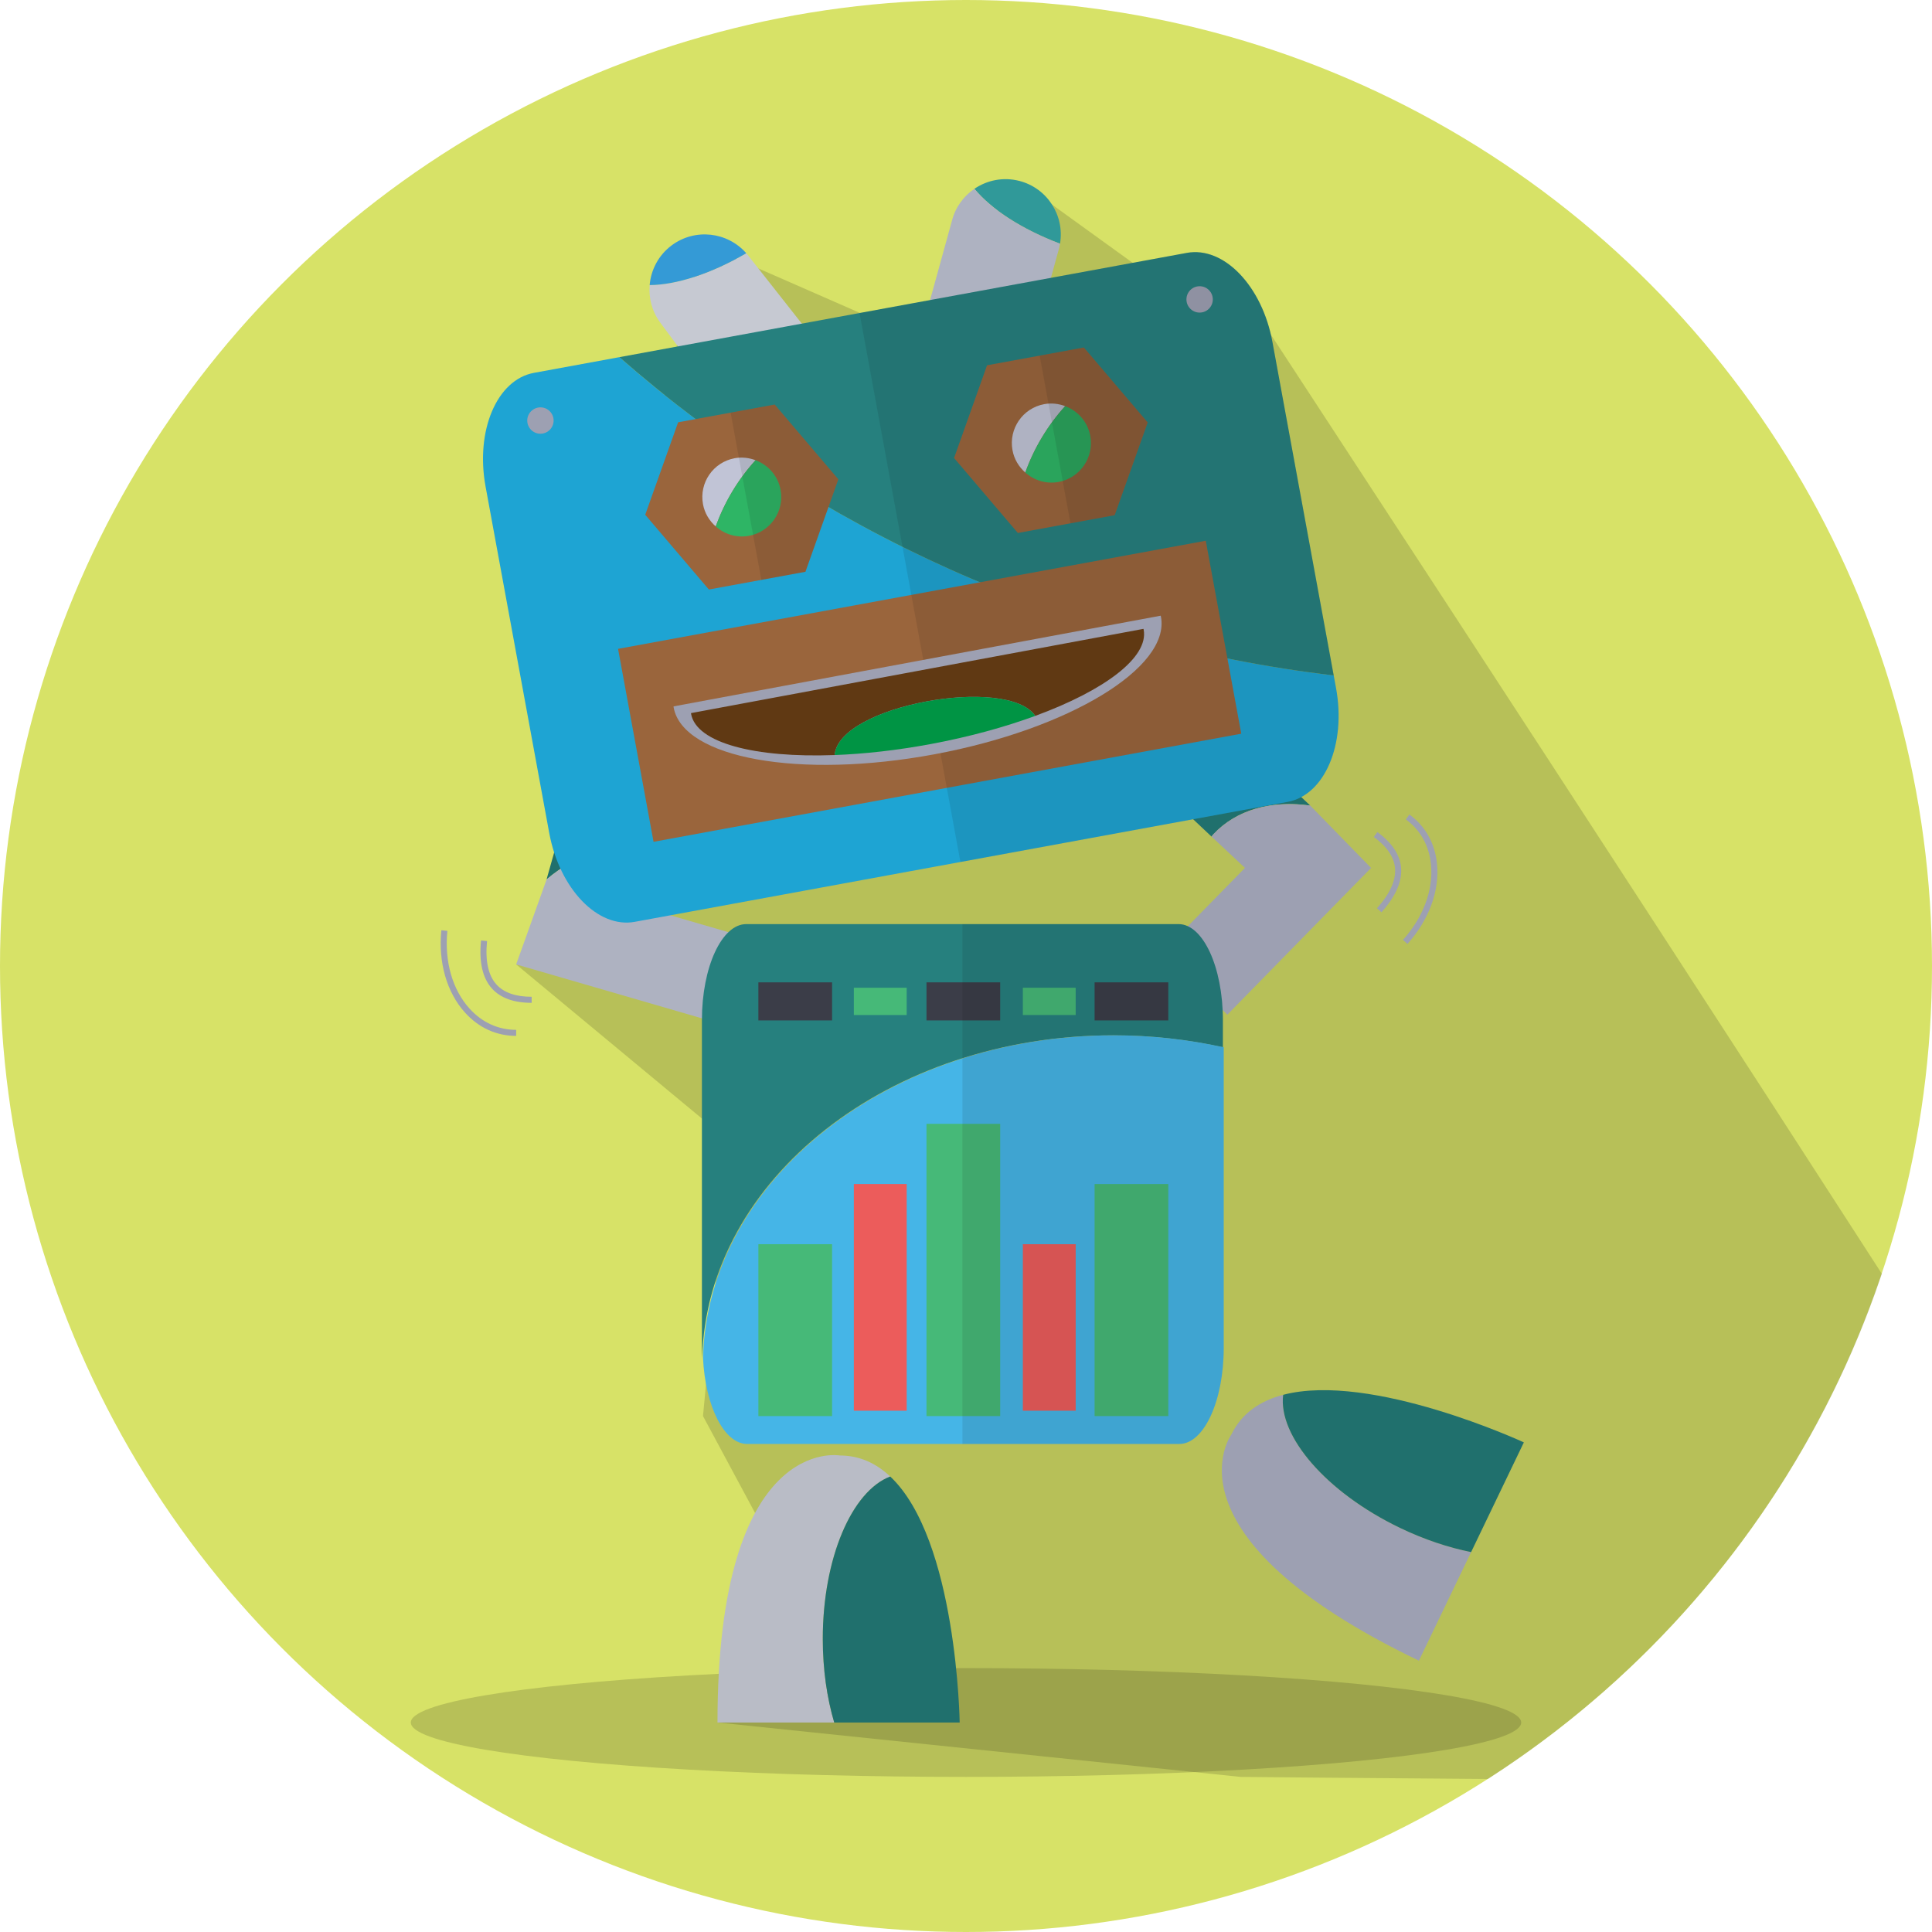 <?xml version="1.0" ?><!DOCTYPE svg  PUBLIC '-//W3C//DTD SVG 1.1//EN'  'http://www.w3.org/Graphics/SVG/1.1/DTD/svg11.dtd'><svg enable-background="new 0 0 512 512" height="512px" version="1.1" viewBox="0 0 512 512" width="512px" xml:space="preserve" xmlns="http://www.w3.org/2000/svg" xmlns:xlink="http://www.w3.org/1999/xlink"><g id="Background"><circle cx="256" cy="256" fill="#D7E267" id="Background_1_" r="256"/></g><g id="Shadow"><path d="M498.72,337.583c-75.443-117.041-174.923-268.75-174.923-268.75l-9.321,11.146l-44.379-32.044   l-29.815,40.422l-54.266-23.774l-21.881,89.092l2.903,96.479l-30.249,5.425l56.385,46.789l-6.874,72.911l31.744,59.058   l-27.903,22.147l138.6,14.415c0,0,28.1,0.277,65.575,0.552C442.778,440.274,480.036,393.194,498.72,337.583z" opacity="0.15"/><ellipse cx="256" cy="456.483" opacity="0.15" rx="147.133" ry="14.415"/></g><g id="Foot"><path d="M235.916,391.288c-3.67-3.452-8.056-5.568-13.335-5.568c0,0-32.439-5.938-32.439,70.764h30.94   c-1.919-6.506-3.037-14.057-3.037-22.147C218.044,412.948,225.738,395.157,235.916,391.288z" fill="#B9BCC6"/><path d="M235.916,391.288c-10.177,3.869-17.872,21.66-17.872,43.048c0,8.091,1.117,15.642,3.037,22.147h33.244   C254.325,456.483,253.64,407.953,235.916,391.288z" fill="#20706D"/><path d="M340.053,369.64c-6.067,1.593-10.997,4.839-13.747,10.558c0,0-19.406,26.664,49.722,59.896l13.831-28.771   c-6.01-1.214-12.423-3.33-18.835-6.413C351.443,395.496,338.67,380.537,340.053,369.64z" fill="#9DA0B2"/><path d="M340.053,369.64c-1.383,10.896,11.39,25.855,30.971,35.27c6.412,3.083,12.825,5.199,18.835,6.413   l13.979-29.077C403.837,382.246,363.401,363.506,340.053,369.64z" fill="#20706D"/></g><g id="Hand"><polygon fill="#9DA0B2" points="158.738,164.633 171.483,165.729 182.06,158.532 184.955,170.992 195.068,178.826 184.113,185.431    179.785,197.47 170.118,189.092 157.333,188.697 162.314,176.915  "/><polygon fill="#20706D" points="167.151,170.565 173.525,171.113 178.812,167.513 180.261,173.744 185.317,177.66 179.839,180.964    177.674,186.982 172.841,182.793 166.449,182.596 168.94,176.705  "/><path d="M171.338,225.763c0.115,0.032,0.219,0.086,0.334,0.121l8.113-28.414l-9.667-8.378l-12.784-0.395   l-12.488,44.362C152.861,226.264,162.385,223.249,171.338,225.763z" fill="#20706D"/><polygon fill="#9DA0B2" points="275.835,186.256 282.679,175.447 281.163,162.746 293.56,165.913 305.171,160.547 305.982,173.313    314.678,182.696 302.789,187.417 296.554,198.586 288.385,188.739  "/><polygon fill="#20706D" points="285.859,182.629 289.28,177.222 288.522,170.872 294.721,172.458 300.522,169.773 300.932,176.156    305.279,180.845 299.337,183.209 296.215,188.796 292.132,183.867  "/><path d="M296.554,198.586l24.508,23.113c0.178-0.206,0.325-0.436,0.521-0.638   c6.195-6.604,15.563-9.015,25.631-7.592l-32.536-30.773l-11.89,4.721L296.554,198.586z" fill="#20706D"/><path d="M167.79,239.706l3.882-13.822c-0.115-0.034-0.219-0.088-0.334-0.121   c-8.948-2.514-18.465,0.498-26.478,7.285l-8.071,22.53l53.837,15.633l6.662-22.938L167.79,239.706z" fill="#AEB2C1"/><path d="M347.214,213.469l-1.005-0.095c-9.681-1.124-18.641,1.306-24.626,7.688   c-0.196,0.202-0.344,0.432-0.521,0.638l8.865,8.3l-21.729,22.187l17.063,16.711l38.088-38.889L347.214,213.469z" fill="#9DA0B2"/><g><path d="M140.894,265.761c-4.708,0-8.248-1.274-10.519-3.787c-2.498-2.764-3.472-7.051-2.895-12.743l1.596,0.161    c-0.529,5.223,0.308,9.094,2.489,11.508c1.953,2.16,5.092,3.257,9.328,3.257V265.761z" fill="#9DA0B2"/></g><g><path d="M136.789,274.523c-5.219,0-9.906-2.135-13.555-6.171c-4.845-5.359-7.128-13.314-6.267-21.824l1.597,0.162    c-0.817,8.059,1.319,15.562,5.86,20.586c3.336,3.691,7.612,5.643,12.365,5.643V274.523z" fill="#9DA0B2"/></g><g><path d="M366.1,241.766l-1.193-1.073c3.509-3.901,5.116-7.52,4.779-10.754c-0.302-2.898-2.189-5.635-5.61-8.135    l0.946-1.295c3.803,2.779,5.909,5.896,6.26,9.264C371.667,233.477,369.924,237.512,366.1,241.766z" fill="#9DA0B2"/></g><g><path d="M372.993,250.153l-1.193-1.073c5.415-6.024,8.118-13.343,7.416-20.08    c-0.515-4.949-2.816-9.047-6.653-11.85l0.946-1.295c4.214,3.079,6.739,7.567,7.303,12.979    C381.559,236.021,378.709,243.792,372.993,250.153z" fill="#9DA0B2"/></g></g><g id="Head"><path d="M172.169,75.549c-0.291,3.434,0.605,6.982,2.82,9.967l8.001,10.778l32.766-6.385l-17.224-21.868   c-0.242-0.326-0.502-0.63-0.766-0.93C188.399,72.552,179.245,75.498,172.169,75.549z" fill="#C6C9D2"/><path d="M178.024,65.007c-3.516,2.61-5.514,6.497-5.855,10.542c7.075-0.051,16.23-2.997,25.598-8.438   C192.786,61.43,184.199,60.423,178.024,65.007z" fill="#349AD6"/><path d="M270.097,47.934c-4.242-1.083-8.519-0.182-11.874,2.103c4.503,5.459,12.563,10.708,22.691,14.546   C282.183,57.134,277.55,49.835,270.097,47.934z" fill="#309999"/><path d="M258.223,50.036c-2.847,1.941-5.035,4.873-5.956,8.476l-6.228,22.594l28.407,7.25l6.229-22.594   c0.1-0.393,0.171-0.787,0.238-1.18C270.786,60.744,262.726,55.495,258.223,50.036z" fill="#AEB2C1"/><path d="M164.135,94.651l-22.645,4.162c-9.801,1.801-15.537,15.286-12.811,30.12l16.863,91.765   c2.726,14.833,12.881,25.398,22.682,23.598l173.032-31.797c9.803-1.801,15.538-15.287,12.813-30.121l-0.622-3.383   C282.483,170.626,216.63,140.614,164.135,94.651z" fill="#1EA4D3"/><path d="M314.522,67.015L164.135,94.651c52.496,45.963,118.348,75.975,189.312,84.343l-16.242-88.382   C334.479,75.779,324.324,65.213,314.522,67.015z" fill="#26807E"/><rect fill="#9A653C" height="51.967" transform="matrix(0.984 -0.181 0.181 0.984 -29.052 47.516)" width="158.283" x="167.065" y="157.191"/><polygon fill="#9A653C" points="187.857,156.23 170.991,136.42 179.712,111.91 205.304,107.207 222.17,127.016 213.448,151.527     "/><polygon fill="#9A653C" points="269.745,141.243 252.837,121.38 261.579,96.806 287.237,92.09 304.149,111.95 295.403,136.528  "/><path d="M200.224,121.958c-1.712-0.642-3.602-0.878-5.533-0.523c-5.678,1.043-9.437,6.493-8.394,12.172   c0.44,2.395,1.692,4.411,3.384,5.908C192.011,133.009,195.604,127.052,200.224,121.958z" fill="#C1C4D6"/><path d="M198.471,142.001c5.68-1.044,9.437-6.493,8.393-12.173c-0.688-3.748-3.312-6.625-6.64-7.87   c-4.619,5.093-8.212,11.051-10.542,17.556C192.005,141.567,195.185,142.605,198.471,142.001z" fill="#2EB565"/><path d="M282.279,107.629c-1.714-0.645-3.608-0.881-5.545-0.526c-5.693,1.046-9.459,6.509-8.413,12.204   c0.44,2.401,1.695,4.423,3.392,5.922C274.049,118.708,277.651,112.734,282.279,107.629z" fill="#C1C4D6"/><path d="M280.524,127.723c5.696-1.046,9.46-6.509,8.414-12.204c-0.69-3.758-3.32-6.643-6.659-7.89   c-4.628,5.105-8.229,11.079-10.566,17.601C274.04,127.289,277.228,128.329,280.524,127.723z" fill="#2EB565"/><circle cx="317.912" cy="79.346" fill="#9DA0B2" r="3.494"/><circle cx="143.221" cy="111.449" fill="#9DA0B2" r="3.494"/><polygon fill="#131313" opacity="0.1" points="275.522,94.243 283.688,138.68 295.403,136.528 304.149,111.95 287.237,92.09  "/><polygon fill="#131313" opacity="0.1" points="193.62,109.354 201.765,153.674 213.448,151.527 222.17,127.016 205.304,107.207     "/><path d="M314.522,67.015l-86.734,15.939l26.735,145.482l86.733-15.938   c9.803-1.801,15.538-15.287,12.813-30.121l-0.622-3.383l-16.242-88.382C334.479,75.779,324.324,65.213,314.522,67.015z" fill="#131313" opacity="0.1"/><path d="M178.527,187.507c2.511,13.48,33.455,19.026,69.114,12.387c35.664-6.641,62.538-22.952,60.029-36.433   c-0.022-0.1-0.056-0.197-0.078-0.296l-129.1,24.038C178.508,187.303,178.51,187.405,178.527,187.507z" fill="#9DA0B2"/><path d="M303.087,166.886c-0.017-0.078-0.043-0.153-0.062-0.23l-119.9,22.324c0.012,0.08,0.013,0.16,0.027,0.239   c1.432,7.696,16.928,11.669,38.042,10.877c1.003-13.22,45.916-21.161,53.15-10.375C292.711,182.979,304.45,174.212,303.087,166.886   z" fill="#603913"/><path d="M221.194,200.097c7.862-0.295,16.498-1.247,25.485-2.92c10.146-1.891,19.549-4.475,27.665-7.455   C267.11,178.936,222.197,186.877,221.194,200.097z" fill="#009444"/></g><g id="Body"><path d="M295.004,274.369c10.07,0,19.811,1.121,29.07,3.169v-7.206c0-14.046-5.264-25.434-11.748-25.434H197.765   c-6.488,0-11.749,11.388-11.749,25.434v86.896c0,0.88,0.021,1.751,0.062,2.608C187.372,312.461,235.625,274.369,295.004,274.369z" fill="#26807E"/><path d="M197.988,382.66h114.561c6.486,0,11.749-11.387,11.749-25.432v-79.69c-9.26-2.048-19-3.169-29.071-3.169   c-59.379,0-107.631,38.093-108.926,85.468C186.903,372.654,191.906,382.66,197.988,382.66z" fill="#45B5E7"/><rect fill="#3B3D48" height="10.089" width="19.531" x="200.979" y="260.334"/><rect fill="#3B3D48" height="10.089" width="19.532" x="290.079" y="260.334"/><rect fill="#3B3D48" height="10.089" width="19.532" x="245.529" y="260.334"/><rect fill="#46B978" height="7.231" width="14.005" x="226.277" y="261.763"/><rect fill="#46B978" height="7.231" width="14.003" x="271.065" y="261.763"/><rect fill="#46B978" height="45.555" width="19.531" x="200.979" y="329.723"/><rect fill="#46B978" height="61.498" width="19.532" x="290.079" y="313.78"/><rect fill="#46B978" height="77.449" width="19.532" x="245.529" y="297.829"/><rect fill="#EC5C5B" height="60.073" width="14.005" x="226.277" y="313.78"/><rect fill="#EC5C5B" height="44.13" width="14.003" x="271.065" y="329.723"/><path d="M324.075,270.332c0-14.046-5.264-25.434-11.748-25.434h-57.28V382.66h57.502   c6.486,0,11.749-11.387,11.749-25.432v-79.69c-0.074-0.017-0.149-0.028-0.223-0.046V270.332z" fill="#131313" opacity="0.1"/></g></svg>